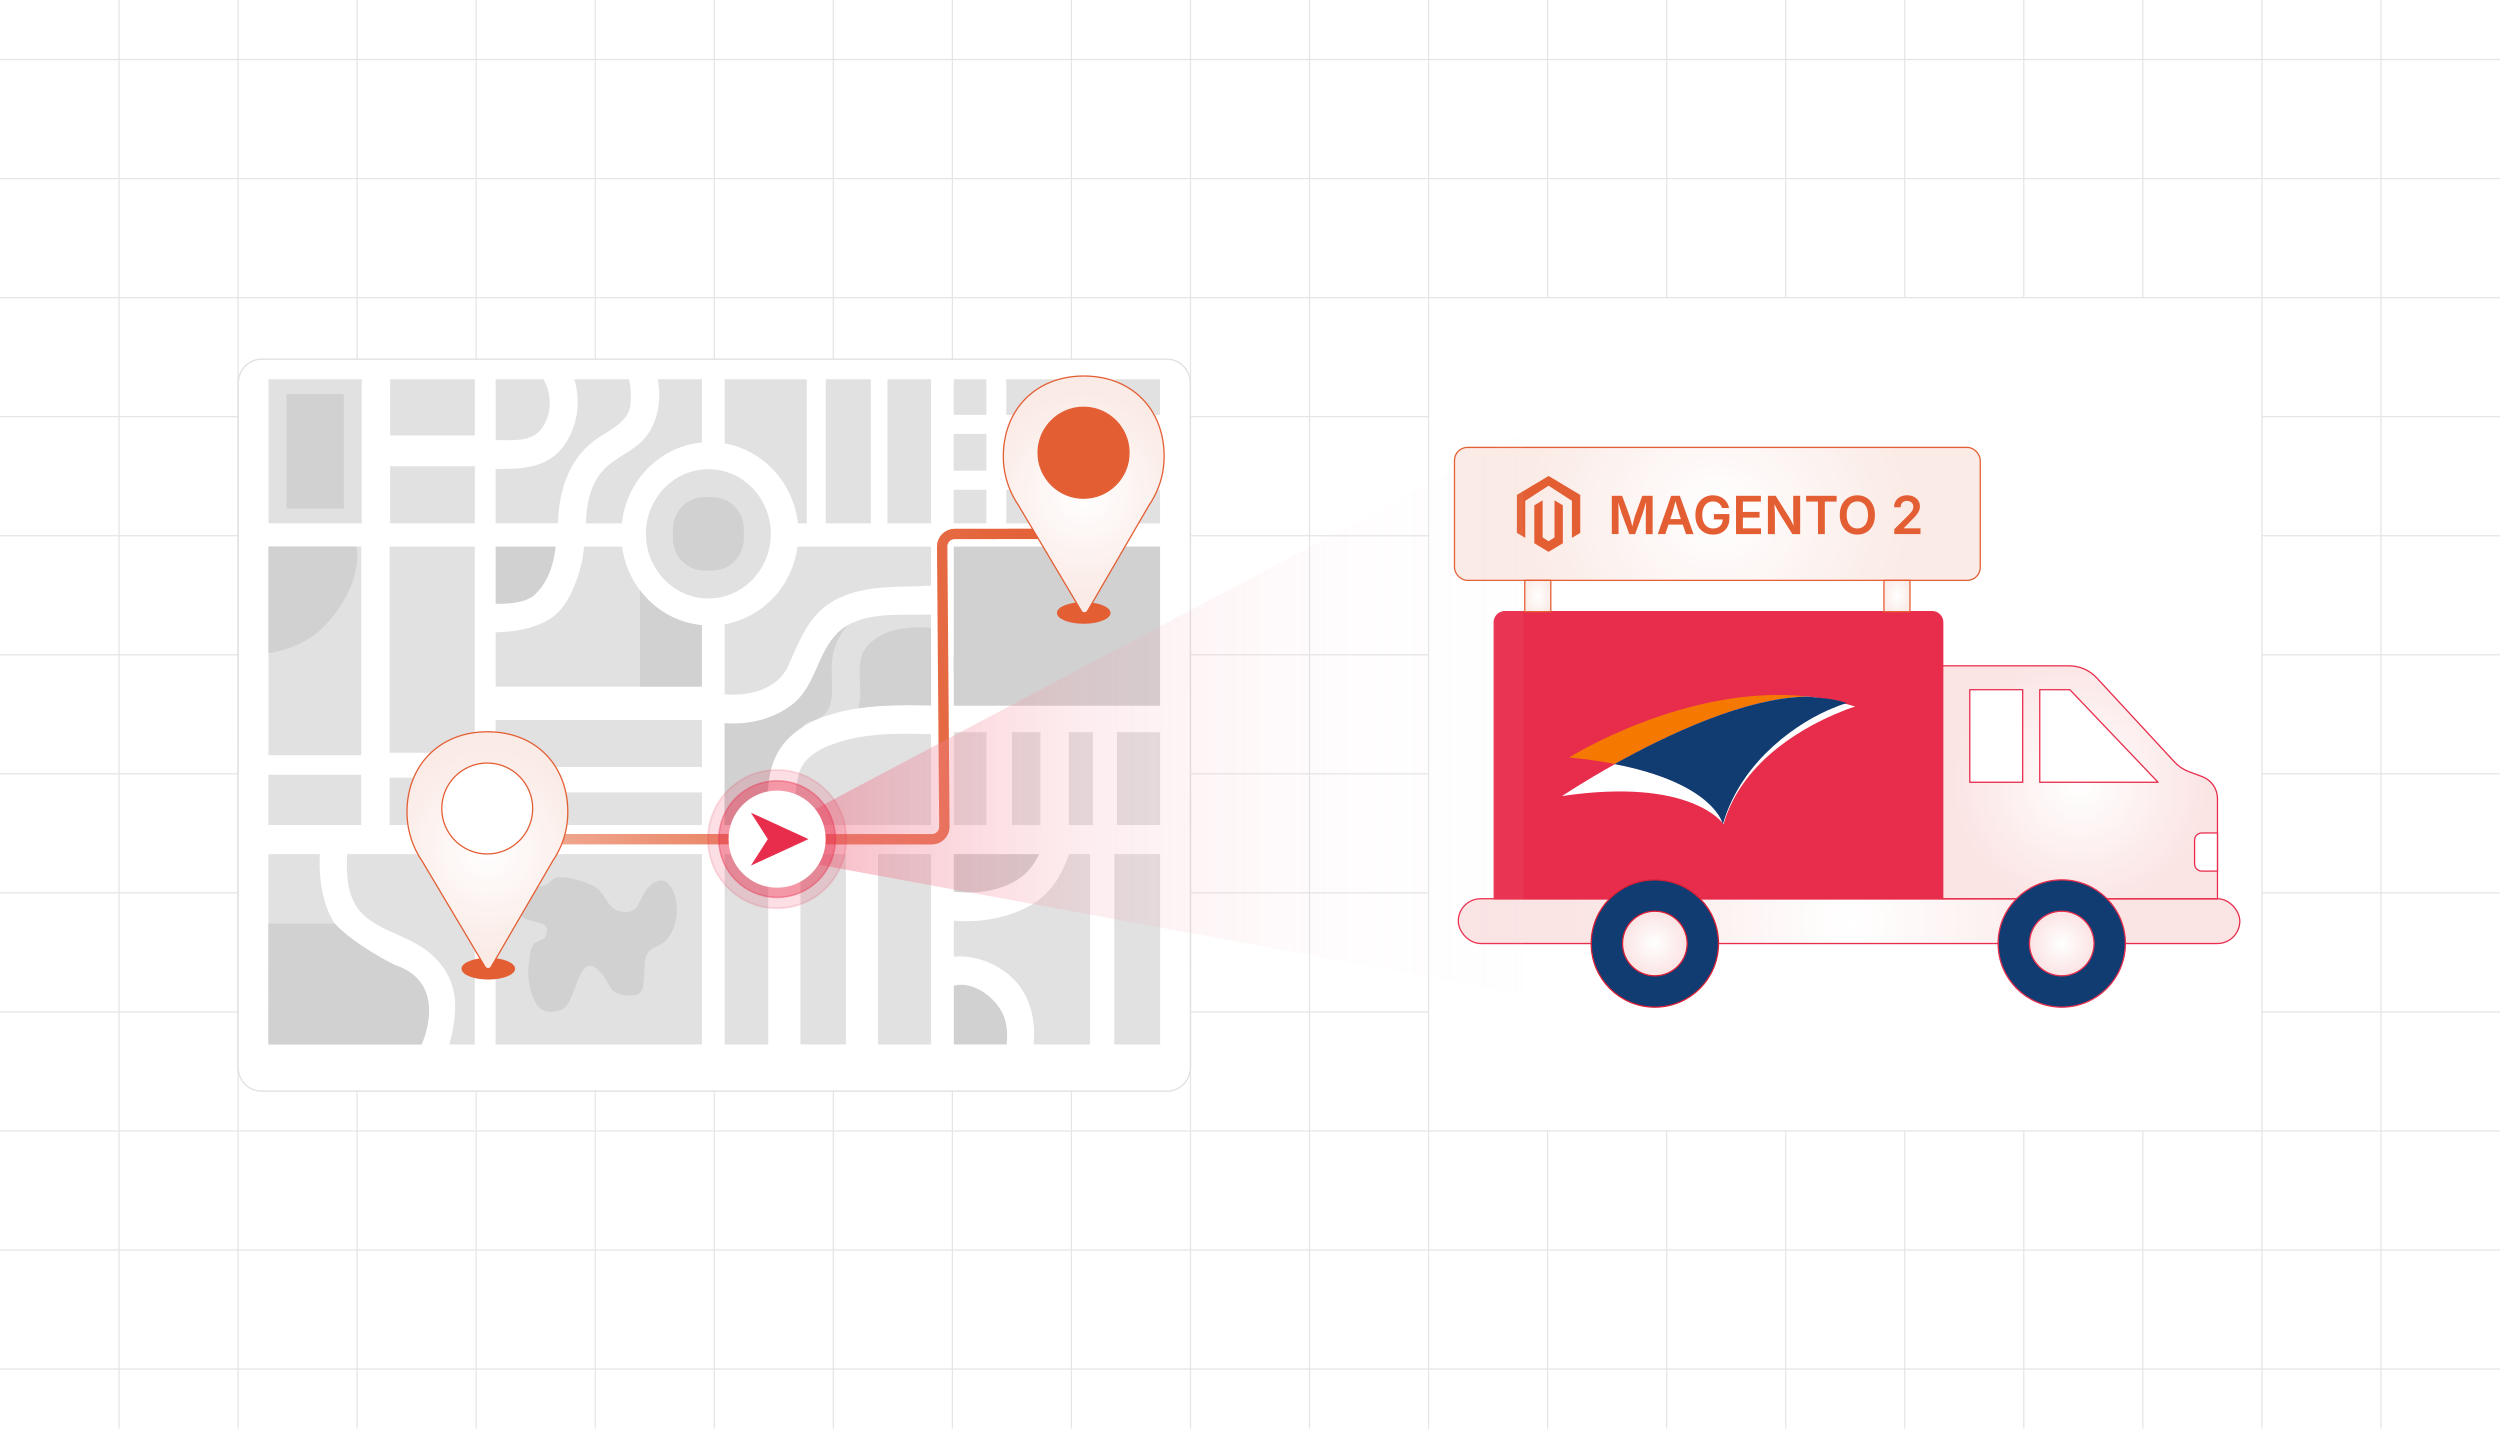 <?xml version="1.0" encoding="UTF-8"?><svg id="Layer_1" xmlns="http://www.w3.org/2000/svg" xmlns:xlink="http://www.w3.org/1999/xlink" viewBox="0 0 350 200"><defs><clipPath id="clippath"><rect x="-325" y="297.055" width="1000" height="400" fill="none" stroke-width="0"/></clipPath><clipPath id="clippath-1"><rect width="350" height="200" fill="none" stroke-width="0"/></clipPath><filter id="drop-shadow-1" filterUnits="userSpaceOnUse"><feOffset dx="0" dy="1.857"/><feGaussianBlur result="blur" stdDeviation="1.486"/><feFlood flood-color="#333" flood-opacity=".09"/><feComposite in2="blur" operator="in"/><feComposite in="SourceGraphic"/></filter><linearGradient id="linear-gradient" x1="67.221" y1="101.359" x2="152.351" y2="101.359" gradientUnits="userSpaceOnUse"><stop offset="0" stop-color="#f2b5a1"/><stop offset=".318" stop-color="#ec9073"/><stop offset=".607" stop-color="#e77450"/><stop offset=".844" stop-color="#e4643b"/><stop offset="1" stop-color="#e45e34"/></linearGradient><filter id="drop-shadow-2" filterUnits="userSpaceOnUse"><feOffset dx="0" dy="1.818"/><feGaussianBlur result="blur-2" stdDeviation="1.455"/><feFlood flood-color="#333" flood-opacity=".09"/><feComposite in2="blur-2" operator="in"/><feComposite in="SourceGraphic"/></filter><radialGradient id="radial-gradient" cx="68.237" cy="117.218" fx="68.237" fy="117.218" r="14.172" gradientUnits="userSpaceOnUse"><stop offset="0" stop-color="#fff"/><stop offset=".827" stop-color="#fbeeea"/><stop offset="1" stop-color="#fbebe6"/></radialGradient><filter id="drop-shadow-3" filterUnits="userSpaceOnUse"><feOffset dx="0" dy="1.818"/><feGaussianBlur result="blur-3" stdDeviation="1.455"/><feFlood flood-color="#333" flood-opacity=".09"/><feComposite in2="blur-3" operator="in"/><feComposite in="SourceGraphic"/></filter><radialGradient id="radial-gradient-2" cx="151.722" cy="67.411" fx="151.722" fy="67.411" xlink:href="#radial-gradient"/><filter id="drop-shadow-4" filterUnits="userSpaceOnUse"><feOffset dx="0" dy="1.818"/><feGaussianBlur result="blur-4" stdDeviation="1.455"/><feFlood flood-color="#333" flood-opacity=".09"/><feComposite in2="blur-4" operator="in"/><feComposite in="SourceGraphic"/></filter><radialGradient id="radial-gradient-3" cx="229.576" cy="127.139" fx="229.576" fy="127.139" r="38.746" gradientTransform="translate(488.443) rotate(-180) scale(1 -1)" gradientUnits="userSpaceOnUse"><stop offset="0" stop-color="#fff"/><stop offset=".773" stop-color="#fceaea"/><stop offset="1" stop-color="#fbe4e4"/></radialGradient><radialGradient id="radial-gradient-4" cx="197.229" cy="107.701" fx="197.229" fy="107.701" r="17.828" xlink:href="#radial-gradient-3"/><radialGradient id="radial-gradient-5" cx="179.599" cy="117.466" fx="179.599" fy="117.466" r="2.2" gradientTransform="translate(488.443) rotate(-180) scale(1 -1)" gradientUnits="userSpaceOnUse"><stop offset="0" stop-color="#fff"/><stop offset="1" stop-color="#fff"/></radialGradient><radialGradient id="radial-gradient-6" cx="208.971" cy="101.22" fx="208.971" fy="101.22" r="5.278" xlink:href="#radial-gradient-5"/><radialGradient id="radial-gradient-7" cx="194.596" cy="101.22" fx="194.596" fy="101.22" r="7.436" xlink:href="#radial-gradient-5"/><radialGradient id="radial-gradient-8" cx="199.798" cy="130.274" fx="199.798" fy="130.274" r="4.525" xlink:href="#radial-gradient-3"/><radialGradient id="radial-gradient-9" cx="256.764" cy="130.274" fx="256.764" fy="130.274" r="4.525" xlink:href="#radial-gradient-3"/><radialGradient id="radial-gradient-10" cx="238.686" cy="70.126" fx="238.686" fy="70.126" r="24.917" gradientTransform="translate(-18.047) scale(1.083 1)" xlink:href="#radial-gradient"/><radialGradient id="radial-gradient-11" cx="215.29" cy="81.624" fx="215.29" fy="81.624" r="2.013" gradientTransform="translate(0 -39.941) scale(1 1.489)" xlink:href="#radial-gradient"/><radialGradient id="radial-gradient-12" cx="265.574" cy="81.624" fx="265.574" fy="81.624" r="2.013" gradientTransform="translate(0 -39.941) scale(1 1.489)" xlink:href="#radial-gradient"/><linearGradient id="linear-gradient-2" x1="114.131" y1="99.968" x2="213.246" y2="99.968" gradientUnits="userSpaceOnUse"><stop offset="0" stop-color="#ef6d83"/><stop offset=".369" stop-color="rgba(244,156,171,.648)" stop-opacity=".648"/><stop offset=".803" stop-color="rgba(249,209,216,.256)" stop-opacity=".256"/><stop offset="1" stop-color="#fce7ea" stop-opacity=".1"/></linearGradient></defs><g clip-path="url(#clippath)"><polyline points="675 187.532 627.38 187.532 579.76 187.532 532.14 187.532 484.52 187.532 436.9 187.532 389.29 187.532 341.67 187.532 294.05 187.532 246.43 187.532 198.81 187.532 151.19 187.532 103.57 187.532 55.95 187.532 8.33 187.532 -39.29 187.532 -86.9 187.532 -134.52 187.532 -182.14 187.532 -229.76 187.532 -277.38 187.532 -325 187.532" fill="none" stroke="#e5e5e5" stroke-miterlimit="10" stroke-width=".5"/><polyline points="675 139.912 627.38 139.912 579.76 139.912 532.14 139.912 484.52 139.912 436.9 139.912 389.29 139.912 341.67 139.912 294.05 139.912 246.43 139.912 198.81 139.912 151.19 139.912 103.57 139.912 55.95 139.912 8.33 139.912 -39.29 139.912 -86.9 139.912 -134.52 139.912 -182.14 139.912 -229.76 139.912 -277.38 139.912 -325 139.912" fill="none" stroke="#e5e5e5" stroke-miterlimit="10" stroke-width=".5"/><polyline points="675 92.292 627.38 92.292 579.76 92.292 532.14 92.292 484.52 92.292 436.9 92.292 389.29 92.292 341.67 92.292 294.05 92.292 246.43 92.292 198.81 92.292 151.19 92.292 103.57 92.292 55.95 92.292 8.33 92.292 -39.29 92.292 -86.9 92.292 -134.52 92.292 -182.14 92.292 -229.76 92.292 -277.38 92.292 -325 92.292" fill="none" stroke="#e5e5e5" stroke-miterlimit="10" stroke-width=".5"/><polyline points="675 44.672 627.38 44.672 579.76 44.672 532.14 44.672 484.52 44.672 436.9 44.672 389.29 44.672 341.67 44.672 294.05 44.672 246.43 44.672 198.81 44.672 151.19 44.672 103.57 44.672 55.95 44.672 8.33 44.672 -39.29 44.672 -86.9 44.672 -134.52 44.672 -182.14 44.672 -229.76 44.672 -277.38 44.672 -325 44.672" fill="none" stroke="#e5e5e5" stroke-miterlimit="10" stroke-width=".5"/><polyline points="341.67 330.392 341.67 282.772 341.67 235.152 341.67 187.532 341.67 139.912 341.67 92.292 341.67 44.672 341.67 -2.948" fill="none" stroke="#e5e5e5" stroke-miterlimit="10" stroke-width=".5"/><polyline points="294.05 330.392 294.05 282.772 294.05 235.152 294.05 187.532 294.05 139.912 294.05 92.292 294.05 44.672 294.05 -2.948" fill="none" stroke="#e5e5e5" stroke-miterlimit="10" stroke-width=".5"/><polyline points="246.43 330.392 246.43 282.772 246.43 235.152 246.43 187.532 246.43 139.912 246.43 92.292 246.43 44.672 246.43 -2.948" fill="none" stroke="#e5e5e5" stroke-miterlimit="10" stroke-width=".5"/><line x1="198.81" y1="-2.943" x2="198.81" y2="997.057" fill="none" stroke="#e5e5e5" stroke-miterlimit="10" stroke-width=".5"/><line x1="151.19" y1="-2.943" x2="151.19" y2="997.057" fill="none" stroke="#e5e5e5" stroke-miterlimit="10" stroke-width=".5"/><line x1="103.571" y1="-2.943" x2="103.571" y2="997.057" fill="none" stroke="#e5e5e5" stroke-miterlimit="10" stroke-width=".5"/><line x1="55.952" y1="-2.943" x2="55.952" y2="997.057" fill="none" stroke="#e5e5e5" stroke-miterlimit="10" stroke-width=".5"/><line x1="8.333" y1="-2.943" x2="8.333" y2="997.057" fill="none" stroke="#e5e5e5" stroke-miterlimit="10" stroke-width=".5"/></g><g clip-path="url(#clippath-1)"><polyline points="350 191.668 333.333 191.668 316.666 191.668 299.999 191.668 283.332 191.668 266.665 191.668 250.001 191.668 233.334 191.668 216.667 191.668 200 191.668 183.333 191.668 166.667 191.668 150 191.668 133.333 191.668 116.665 191.668 99.999 191.668 83.335 191.668 66.668 191.668 50.001 191.668 33.334 191.668 16.667 191.668 0 191.668" fill="none" stroke="#e5e5e5" stroke-miterlimit="10" stroke-width=".175"/><polyline points="350 175.001 333.333 175.001 316.666 175.001 299.999 175.001 283.332 175.001 266.665 175.001 250.001 175.001 233.334 175.001 216.667 175.001 200 175.001 183.333 175.001 166.667 175.001 150 175.001 133.333 175.001 116.665 175.001 99.999 175.001 83.335 175.001 66.668 175.001 50.001 175.001 33.334 175.001 16.667 175.001 0 175.001" fill="none" stroke="#e5e5e5" stroke-miterlimit="10" stroke-width=".175"/><polyline points="350 158.334 333.333 158.334 316.666 158.334" fill="none" stroke="#e5e5e5" stroke-miterlimit="10" stroke-width=".175"/><polyline points="200 158.334 183.333 158.334 166.667 158.334 150 158.334 133.333 158.334 116.665 158.334 99.999 158.334 83.335 158.334 66.668 158.334 50.001 158.334 33.334 158.334 16.667 158.334 0 158.334" fill="none" stroke="#e5e5e5" stroke-miterlimit="10" stroke-width=".175"/><polyline points="350 141.667 333.333 141.667 316.666 141.667" fill="none" stroke="#e5e5e5" stroke-miterlimit="10" stroke-width=".175"/><polyline points="200 141.667 183.333 141.667 166.667 141.667 150 141.667 133.333 141.667 116.665 141.667 99.999 141.667 83.335 141.667 66.668 141.667 50.001 141.667 33.334 141.667 16.667 141.667 0 141.667" fill="none" stroke="#e5e5e5" stroke-miterlimit="10" stroke-width=".175"/><polyline points="350 125 333.333 125 316.666 125" fill="none" stroke="#e5e5e5" stroke-miterlimit="10" stroke-width=".175"/><polyline points="200 125 183.333 125 166.667 125 150 125 133.333 125 116.665 125 99.999 125 83.335 125 66.668 125 50.001 125 33.334 125 16.667 125 0 125" fill="none" stroke="#e5e5e5" stroke-miterlimit="10" stroke-width=".175"/><polyline points="350 108.333 333.333 108.333 316.666 108.333" fill="none" stroke="#e5e5e5" stroke-miterlimit="10" stroke-width=".175"/><polyline points="200 108.333 183.333 108.333 166.667 108.333 150 108.333 133.333 108.333 116.665 108.333 99.999 108.333 83.335 108.333 66.668 108.333 50.001 108.333 33.334 108.333 16.667 108.333 0 108.333" fill="none" stroke="#e5e5e5" stroke-miterlimit="10" stroke-width=".175"/><polyline points="350 91.669 333.333 91.669 316.666 91.669" fill="none" stroke="#e5e5e5" stroke-miterlimit="10" stroke-width=".175"/><polyline points="200 91.669 183.333 91.669 166.667 91.669 150 91.669 133.333 91.669 116.665 91.669 99.999 91.669 83.335 91.669 66.668 91.669 50.001 91.669 33.334 91.669 16.667 91.669 0 91.669" fill="none" stroke="#e5e5e5" stroke-miterlimit="10" stroke-width=".175"/><polyline points="350 75.002 333.333 75.002 316.666 75.002" fill="none" stroke="#e5e5e5" stroke-miterlimit="10" stroke-width=".175"/><polyline points="200 75.002 183.333 75.002 166.667 75.002 150 75.002 133.333 75.002 116.665 75.002 99.999 75.002 83.335 75.002 66.668 75.002 50.001 75.002 33.334 75.002 16.667 75.002 0 75.002" fill="none" stroke="#e5e5e5" stroke-miterlimit="10" stroke-width=".175"/><polyline points="350 58.335 333.333 58.335 316.666 58.335" fill="none" stroke="#e5e5e5" stroke-miterlimit="10" stroke-width=".175"/><polyline points="200 58.335 183.333 58.335 166.667 58.335 150 58.335 133.333 58.335 116.665 58.335 99.999 58.335 83.335 58.335 66.668 58.335 50.001 58.335 33.334 58.335 16.667 58.335 0 58.335" fill="none" stroke="#e5e5e5" stroke-miterlimit="10" stroke-width=".175"/><polyline points="350 41.668 333.333 41.668 316.666 41.668" fill="none" stroke="#e5e5e5" stroke-miterlimit="10" stroke-width=".175"/><polyline points="200 41.668 183.333 41.668 166.667 41.668 150 41.668 133.333 41.668 116.665 41.668 99.999 41.668 83.335 41.668 66.668 41.668 50.001 41.668 33.334 41.668 16.667 41.668 0 41.668" fill="none" stroke="#e5e5e5" stroke-miterlimit="10" stroke-width=".175"/><polyline points="350 25.001 333.333 25.001 316.666 25.001 299.999 25.001 283.332 25.001 266.665 25.001 250.001 25.001 233.334 25.001 216.667 25.001 200 25.001 183.333 25.001 166.667 25.001 150 25.001 133.333 25.001 116.665 25.001 99.999 25.001 83.335 25.001 66.668 25.001 50.001 25.001 33.334 25.001 16.667 25.001 0 25.001" fill="none" stroke="#e5e5e5" stroke-miterlimit="10" stroke-width=".175"/><polyline points="350 8.334 333.333 8.334 316.666 8.334 299.999 8.334 283.332 8.334 266.665 8.334 250.001 8.334 233.334 8.334 216.667 8.334 200 8.334 183.333 8.334 166.667 8.334 150 8.334 133.333 8.334 116.665 8.334 99.999 8.334 83.335 8.334 66.668 8.334 50.001 8.334 33.334 8.334 16.667 8.334 0 8.334" fill="none" stroke="#e5e5e5" stroke-miterlimit="10" stroke-width=".175"/><path d="M200,41.668v116.665h116.666V41.668h-116.666Z" fill="none" stroke="#e5e5e5" stroke-miterlimit="10" stroke-width=".175"/><polyline points="333.333 274.999 333.333 258.336 333.333 241.669 333.333 225.002 333.333 208.335 333.333 191.668 333.333 175.001 333.333 158.334 333.333 141.667 333.333 125 333.333 108.333 333.333 91.669 333.333 75.002 333.333 58.335 333.333 41.668 333.333 25.001 333.333 8.334 333.333 -8.333 333.333 -25 333.333 -41.667 333.333 -58.334 333.333 -75.001" fill="none" stroke="#e5e5e5" stroke-miterlimit="10" stroke-width=".175"/><polyline points="316.666 274.999 316.666 258.336 316.666 241.669 316.666 225.002 316.666 208.335 316.666 191.668 316.666 175.001 316.666 158.334" fill="none" stroke="#e5e5e5" stroke-miterlimit="10" stroke-width=".175"/><polyline points="316.666 41.668 316.666 25.001 316.666 8.334 316.666 -8.333 316.666 -25 316.666 -41.667 316.666 -58.334 316.666 -75.001" fill="none" stroke="#e5e5e5" stroke-miterlimit="10" stroke-width=".175"/><polyline points="299.999 274.999 299.999 258.336 299.999 241.669 299.999 225.002 299.999 208.335 299.999 191.668 299.999 175.001 299.999 158.334" fill="none" stroke="#e5e5e5" stroke-miterlimit="10" stroke-width=".175"/><polyline points="299.999 41.668 299.999 25.001 299.999 8.334 299.999 -8.333 299.999 -25 299.999 -41.667 299.999 -58.334 299.999 -75.001" fill="none" stroke="#e5e5e5" stroke-miterlimit="10" stroke-width=".175"/><polyline points="283.332 274.999 283.332 258.336 283.332 241.669 283.332 225.002 283.332 208.335 283.332 191.668 283.332 175.001 283.332 158.334" fill="none" stroke="#e5e5e5" stroke-miterlimit="10" stroke-width=".175"/><polyline points="283.332 41.668 283.332 25.001 283.332 8.334 283.332 -8.333 283.332 -25 283.332 -41.667 283.332 -58.334 283.332 -75.001" fill="none" stroke="#e5e5e5" stroke-miterlimit="10" stroke-width=".175"/><polyline points="266.665 274.999 266.665 258.336 266.665 241.669 266.665 225.002 266.665 208.335 266.665 191.668 266.665 175.001 266.665 158.334" fill="none" stroke="#e5e5e5" stroke-miterlimit="10" stroke-width=".175"/><polyline points="266.665 41.668 266.665 25.001 266.665 8.334 266.665 -8.333 266.665 -25 266.665 -41.667 266.665 -58.334 266.665 -75.001" fill="none" stroke="#e5e5e5" stroke-miterlimit="10" stroke-width=".175"/><polyline points="250.001 274.999 250.001 258.336 250.001 241.669 250.001 225.002 250.001 208.335 250.001 191.668 250.001 175.001 250.001 158.334" fill="none" stroke="#e5e5e5" stroke-miterlimit="10" stroke-width=".175"/><polyline points="250.001 41.668 250.001 25.001 250.001 8.334 250.001 -8.333 250.001 -25 250.001 -41.667 250.001 -58.334 250.001 -75.001" fill="none" stroke="#e5e5e5" stroke-miterlimit="10" stroke-width=".175"/><polyline points="233.334 274.999 233.334 258.336 233.334 241.669 233.334 225.002 233.334 208.335 233.334 191.668 233.334 175.001 233.334 158.334" fill="none" stroke="#e5e5e5" stroke-miterlimit="10" stroke-width=".175"/><polyline points="233.334 41.668 233.334 25.001 233.334 8.334 233.334 -8.333 233.334 -25 233.334 -41.667 233.334 -58.334 233.334 -75.001" fill="none" stroke="#e5e5e5" stroke-miterlimit="10" stroke-width=".175"/><polyline points="216.667 274.999 216.667 258.336 216.667 241.669 216.667 225.002 216.667 208.335 216.667 191.668 216.667 175.001 216.667 158.334" fill="none" stroke="#e5e5e5" stroke-miterlimit="10" stroke-width=".175"/><polyline points="216.667 41.668 216.667 25.001 216.667 8.334 216.667 -8.333 216.667 -25 216.667 -41.667 216.667 -58.334 216.667 -75.001" fill="none" stroke="#e5e5e5" stroke-miterlimit="10" stroke-width=".175"/><polyline points="200 274.999 200 258.336 200 241.669 200 225.002 200 208.335 200 191.668 200 175.001 200 158.334" fill="none" stroke="#e5e5e5" stroke-miterlimit="10" stroke-width=".175"/><polyline points="200 41.668 200 25.001 200 8.334 200 -8.333 200 -25 200 -41.667 200 -58.334 200 -75.001" fill="none" stroke="#e5e5e5" stroke-miterlimit="10" stroke-width=".175"/><line x1="183.333" y1="-74.999" x2="183.333" y2="275.001" fill="none" stroke="#e5e5e5" stroke-miterlimit="10" stroke-width=".175"/><line x1="166.667" y1="-74.999" x2="166.667" y2="275.001" fill="none" stroke="#e5e5e5" stroke-miterlimit="10" stroke-width=".175"/><line x1="150" y1="-74.999" x2="150" y2="275.001" fill="none" stroke="#e5e5e5" stroke-miterlimit="10" stroke-width=".175"/><line x1="133.333" y1="-74.999" x2="133.333" y2="275.001" fill="none" stroke="#e5e5e5" stroke-miterlimit="10" stroke-width=".175"/><line x1="116.667" y1="-74.999" x2="116.667" y2="275.001" fill="none" stroke="#e5e5e5" stroke-miterlimit="10" stroke-width=".175"/><line x1="100" y1="-74.999" x2="100" y2="275.001" fill="none" stroke="#e5e5e5" stroke-miterlimit="10" stroke-width=".175"/><line x1="83.333" y1="-74.999" x2="83.333" y2="275.001" fill="none" stroke="#e5e5e5" stroke-miterlimit="10" stroke-width=".175"/><line x1="66.667" y1="-74.999" x2="66.667" y2="275.001" fill="none" stroke="#e5e5e5" stroke-miterlimit="10" stroke-width=".175"/><line x1="50" y1="-74.999" x2="50" y2="275.001" fill="none" stroke="#e5e5e5" stroke-miterlimit="10" stroke-width=".175"/><line x1="33.333" y1="-74.999" x2="33.333" y2="275.001" fill="none" stroke="#e5e5e5" stroke-miterlimit="10" stroke-width=".175"/><line x1="16.667" y1="-74.999" x2="16.667" y2="275.001" fill="none" stroke="#e5e5e5" stroke-miterlimit="10" stroke-width=".175"/></g><path d="M163.402,48.432H36.598c-1.791,0-3.243,1.502-3.243,3.355l-.022,95.754c-0,1.854,1.451,3.357,3.243,3.357h126.848c1.791,0,3.243-1.503,3.243-3.357l-.022-95.754c-0-1.853-1.452-3.355-3.243-3.355Z" fill="#fff" filter="url(#drop-shadow-1)" stroke="#e0e0e0" stroke-miterlimit="10" stroke-width=".186"/><g opacity=".5"><path d="M59.037,145.957c.49-1.992,1.197-4.382.622-6.433-.893-3.191-3.97-4.225-6.639-5.463-3.097-1.436-5.744-3.194-7.094-6.556-1.03-2.568-1.257-5.237-1.157-7.93h-7.188l-.006,26.651h21.395c.021-.09.044-.18.066-.27Z" fill="#c3c3c3" stroke-width="0"/><path d="M50.679,127.881c2.146,2.154,5.203,2.847,7.75,4.339,2.931,1.72,5.062,4.364,5.272,7.973.12,2.09-.296,4.067-.776,6.033h3.544l.003-26.651h-17.867c-.182,3.072.084,6.304,2.075,8.305Z" fill="#c3c3c3" stroke-width="0"/><rect x="69.385" y="119.576" width="28.893" height="26.651" fill="#c3c3c3" stroke-width="0"/><rect x="101.457" y="119.576" width="6.097" height="26.651" fill="#c3c3c3" stroke-width="0"/><rect x="112.061" y="119.576" width="6.361" height="26.651" fill="#c3c3c3" stroke-width="0"/><rect x="122.928" y="119.576" width="7.421" height="26.651" fill="#c3c3c3" stroke-width="0"/><path d="M140.679,142.677c-.811-2.695-4.243-5.445-7.148-4.691l.001,8.241h7.405c.122-1.225.08-2.424-.258-3.55Z" fill="#a4a4a4" stroke-width="0"/><path d="M142.686,123c1.264-.878,2.15-2.074,2.789-3.424h-11.947l.001,5.254c3.236.405,6.784-.179,9.157-1.83Z" fill="#a4a4a4" stroke-width="0"/><path d="M152.613,119.576h-2.95c-.976,2.93-2.589,5.551-5.347,7.144-3.03,1.75-7.01,2.512-10.786,2.169l.001,5.054c3.753-.385,7.996,1.79,9.819,5.039,1.316,2.346,1.566,4.781,1.353,7.245h7.914l-.005-26.651Z" fill="#c3c3c3" stroke-width="0"/><rect x="155.995" y="119.576" width="6.427" height="26.651" fill="#c3c3c3" stroke-width="0"/><rect x="37.587" y="76.52" width="12.985" height="29.205" fill="#c3c3c3" stroke-width="0"/><path d="M45.038,88.024c2.811-2.678,5.577-7.37,4.867-11.504h-12.314l-.003,14.925c2.837-.432,5.562-1.626,7.45-3.422Z" fill="#a4a4a4" stroke-width="0"/><rect x="54.548" y="76.52" width="11.927" height="28.863" fill="#c3c3c3" stroke-width="0"/><rect x="54.544" y="108.879" width="11.928" height="6.625" fill="#c3c3c3" stroke-width="0"/><rect x="37.583" y="108.468" width="12.986" height="7.036" fill="#c3c3c3" stroke-width="0"/><rect x="133.528" y="102.503" width="4.571" height="13.002" fill="#c3c3c3" stroke-width="0"/><rect x="141.678" y="102.503" width="3.975" height="13.002" fill="#c3c3c3" stroke-width="0"/><rect x="149.629" y="102.503" width="3.379" height="13.002" fill="#c3c3c3" stroke-width="0"/><rect x="156.388" y="102.503" width="6.029" height="13.002" fill="#c3c3c3" stroke-width="0"/><rect x="133.525" y="76.52" width="28.887" height="22.28" fill="#a4a4a4" stroke-width="0"/><rect x="54.62" y="53.098" width="11.859" height="7.862" fill="#c3c3c3" stroke-width="0"/><rect x="54.618" y="65.278" width="11.859" height="7.994" fill="#c3c3c3" stroke-width="0"/><rect x="37.593" y="53.098" width="13.051" height="20.174" fill="#c3c3c3" stroke-width="0"/><rect x="133.523" y="68.568" width="4.57" height="4.704" fill="#c3c3c3" stroke-width="0"/><path d="M147.7,71.737c-.126-1.062-.308-2.115-.484-3.169h-6.339l.001,4.704h7.016c-.051-.605-.155-1.194-.194-1.535Z" fill="#c3c3c3" stroke-width="0"/><path d="M151.86,73.272h10.55l-.001-4.704h-11.154c.297,1.581.589,3.184.605,4.704Z" fill="#c3c3c3" stroke-width="0"/><rect x="133.523" y="60.754" width="4.57" height="5.141" fill="#c3c3c3" stroke-width="0"/><path d="M146.973,60.754h-6.097l.001,5.141h5.958c-.17-1.72-.141-3.447.138-5.141Z" fill="#c3c3c3" stroke-width="0"/><path d="M150.621,63.076c-.055.885.025,1.835.165,2.819h11.622l-.001-5.141h-11.458c-.168.744-.281,1.519-.329,2.323Z" fill="#c3c3c3" stroke-width="0"/><rect x="133.522" y="53.098" width="4.57" height="4.981" fill="#c3c3c3" stroke-width="0"/><path d="M147.717,57.854c.653-1.804,1.538-3.389,2.61-4.756h-9.451l.001,4.981h6.767c.027-.075.046-.151.074-.226Z" fill="#c3c3c3" stroke-width="0"/><path d="M151.85,58.079h10.556l-.001-4.981h-6.142c-1.918,1.153-3.433,2.867-4.413,4.981Z" fill="#c3c3c3" stroke-width="0"/><rect x="69.388" y="100.789" width="28.89" height="6.582" fill="#c3c3c3" stroke-width="0"/><path d="M74.921,83.207c1.319-1.249,2.115-2.925,2.535-4.712.144-.61.263-1.279.341-1.975h-8.407l-.001,8.015c1.989.014,4.264-.129,5.532-1.328Z" fill="#a4a4a4" stroke-width="0"/><path d="M81.111,80.026c-.711,2.382-1.946,5.252-4.107,6.606-2.321,1.454-4.962,1.808-7.615,1.894l-.001,7.6h28.889l0-8.597c-5.768-.524-10.402-5.13-11.19-11.009h-5.318c-.103,1.211-.328,2.398-.658,3.506Z" fill="#c3c3c3" stroke-width="0"/><path d="M89.597,96.126h8.68l0-8.597c-3.523-.321-6.62-2.165-8.68-4.889l-0,13.486Z" fill="#a4a4a4" stroke-width="0"/><rect x="69.387" y="110.936" width="28.891" height="4.568" fill="#c3c3c3" stroke-width="0"/><path d="M75.815,60.022c1.486-1.982,1.508-4.842.266-6.924h-6.688l-.001,8.51c2.134.005,4.968.355,6.423-1.586Z" fill="#c3c3c3" stroke-width="0"/><path d="M90.605,60.917c-1.645,2.263-4.402,2.947-6.205,4.964-1.789,2.001-2.301,4.743-2.375,7.392h5.024c.662-6.03,5.358-10.792,11.229-11.326l0-8.848h-6.191c.517,2.732.081,5.668-1.482,7.819Z" fill="#c3c3c3" stroke-width="0"/><path d="M83.825,61.243c1.761-1.162,4.291-2.278,4.462-4.773.072-1.024.047-2.247-.225-3.373h-7.669c1.002,3.139.435,6.792-1.536,9.421-2.335,3.115-5.964,3.137-9.467,3.139l-.001,7.614h8.723c.135-4.796,1.635-9.335,5.712-12.029Z" fill="#c3c3c3" stroke-width="0"/><path d="M108.437,106.253c1.303-3.075,4.122-4.966,7.121-5.988,4.762-1.625,9.801-1.608,14.787-1.506l-.001-12.738c-4.183.181-9.842-.579-13.025,2.539-3.054,2.994-3.059,7.701-6.682,10.295-2.671,1.913-5.962,2.645-9.18,2.411l0,14.238h6.049c-.063-3.109-.3-6.347.931-9.251Z" fill="#c3c3c3" stroke-width="0"/><path d="M130.344,87.891c-3.346-.291-6.854.233-8.857,2.472-1.903,2.129-.782,5.17-1.117,7.77-.044.354-.112.696-.19,1.03,3.344-.502,6.768-.473,10.165-.403l-.001-10.868Z" fill="#a4a4a4" stroke-width="0"/><path d="M112.364,101.778c.222-.385.6-.688,1.162-.817,4.141-.95,2.66-5.203,2.955-8.418.175-1.905.982-3.67,2.229-5.027-.501.288-.97.631-1.392,1.044-3.054,2.994-3.059,7.701-6.682,10.295-2.671,1.913-5.962,2.645-9.18,2.411l0,14.238h6.049c-.063-3.109-.3-6.347.931-9.251.82-1.935,2.24-3.401,3.928-4.475Z" fill="#a4a4a4" stroke-width="0"/><path d="M118.145,103.694c-2.43.677-5.527,1.847-6.308,4.632-.654,2.333-.473,4.772-.416,7.178h18.926l-.001-12.717c-4.103-.121-8.266-.189-12.2.906Z" fill="#c3c3c3" stroke-width="0"/><path d="M101.457,87.4l0,9.795c3.423.32,7.439-.679,8.93-4.039,1.743-3.926,3.01-7.499,7.076-9.434,4.02-1.912,8.549-1.441,12.88-1.738l-.001-5.464h-18.672c-.743,5.544-4.905,9.954-10.214,10.88Z" fill="#c3c3c3" stroke-width="0"/><rect x="124.24" y="53.098" width="6.101" height="20.174" fill="#c3c3c3" stroke-width="0"/><rect x="115.607" y="53.098" width="6.309" height="20.174" fill="#c3c3c3" stroke-width="0"/><path d="M112.951,53.098h-11.494l0,8.978c5.409.944,9.63,5.504,10.254,11.196h1.241l-.001-20.174Z" fill="#c3c3c3" stroke-width="0"/><path d="M99.172,65.689c4.829,0,8.745,4.052,8.745,9.049 0,4.997-3.915,9.049-8.745,9.049s-8.745-4.052-8.745-9.049c0-4.997,3.916-9.049,8.745-9.049Z" fill="#c3c3c3" stroke-width="0"/><rect x="40.103" y="55.165" width="8.031" height="16.04" fill="#a4a4a4" stroke-width="0"/><path d="M37.576,146.227h21.461s4.033-8.591-3.776-11.14c0,0-5.412-2.647-8.399-5.787h-9.282l-.004,16.927Z" fill="#a4a4a4" stroke-width="0"/><path d="M99.768,69.596c2.414,0,4.373,2.026,4.373,4.524l0,1.235c0,2.499-1.959,4.524-4.373,4.524h-1.192c-2.416,0-4.372-2.025-4.372-4.524l0-1.235c0-2.498,1.957-4.524,4.372-4.524h1.192Z" fill="#a4a4a4" stroke-width="0"/><path d="M78.662,141.337c2.11-.841,2.237-8.879,5.517-5.106,1.363,1.566.941,2.824,3.429,3.095,2.625.284,2.426-.899,2.584-3.086.056-.78-.008-2.0.393-2.679.588-.993,1.558-.935,2.396-1.681,1.693-1.51,2.101-4.222,1.534-6.348-.55-2.07-1.85-3.055-3.576-1.486-1.591,1.446-1.226,4.185-4.08,3.563-1.915-.417-1.945-2.348-3.424-3.364-1.115-.765-4.058-1.614-5.373-1.382-1.051.185-.856.724-1.625,1.033-.938.376-2.055.056-2.954.411-1.609.638-1.964,2.791-.386,4.062,1.272,1.025,4.46.377,3.233,2.782-.283.556-1.234.544-1.594,1.014-.589.768-.506,1.513-.647,2.428,0,0-.597,3.085.794,5.554,0,0,.795,2.376,3.778,1.189Z" fill="#a4a4a4" stroke-width="0"/><path d="M148.379,80.547c-2.304,1.462-2.807,4.371-3.325,6.866-.536,2.586-1.839,4.707-4.425,5.309-2.278.53-4.844-.168-7.102-.743l0,2.111c2.725.661,5.611,1.225,8.338.43,3.379-.983,4.776-4.53,5.34-7.785.369-2.128,1.223-4.372,3.431-4.962.998-.267,2.087.022,3.069.579-.787.262-1.516.805-1.785,1.619-.193.585-.212,1.179-.197,1.793.026,1.052.088,1.391-1.103,1.314-.408-.027-.884.33-.958.756-.91,5.219,5.437,6.487,8.333,3.071,1.645-1.941,1.411-4.333.336-6.388-.114-.675-.519-1.24-1.092-1.648-.773-.949-1.697-1.744-2.624-2.269-1.969-1.119-4.296-1.282-6.235-.052Z" fill="#a4a4a4" stroke-width="0"/></g><path d="M67.948,128.685l.289-8.703c.026-1.387,1.158-2.498,2.545-2.498l59.681.015c.972 0,1.758-.792,1.75-1.764l-.308-39.219c-.008-.971.777-1.763,1.749-1.764l17.969-.014v6.791" fill="none" stroke="url(#linear-gradient)" stroke-miterlimit="10" stroke-width="1.455"/><g filter="url(#drop-shadow-2)"><ellipse cx="68.361" cy="133.8" rx="3.755" ry="1.518" fill="#e45e34" stroke-width="0"/><circle cx="68.211" cy="110.926" r="7.392" fill="#fff" stroke-width="0"/><path d="M77.587,118.397c.054-.088.111-.183.19-.299.01-.015.019-.03.027-.046.142-.267.362-.656.372-.676.874-1.712,1.318-3.557,1.318-5.484,0-.207-.004-.411-.013-.614-.004-.089-.01-.176-.017-.263l-.012-.175c-.003-.056-.006-.112-.011-.165-.006-.072-.015-.144-.023-.215l-.017-.156c-.008-.074-.015-.148-.025-.223-.008-.058-.017-.117-.027-.174l-.023-.15c-.013-.085-.025-.169-.04-.251-.012-.067-.026-.134-.04-.2l-.037-.179c-.013-.063-.025-.124-.038-.185-.021-.089-.044-.175-.066-.263l-.038-.149c-.011-.046-.022-.091-.036-.139-.027-.096-.056-.189-.086-.282l-.036-.118c-.014-.046-.028-.093-.042-.134-.03-.093-.064-.184-.098-.276l-.044-.121c-.015-.043-.03-.086-.046-.125-.039-.102-.082-.201-.125-.302l-.048-.112c-.012-.031-.025-.063-.039-.093-.06-.133-.123-.264-.189-.396l-.045-.094c-.067-.13-.137-.257-.222-.41l-.033-.062c-.078-.135-.159-.267-.254-.416-.003-.004-.022-.036-.025-.041-.086-.132-.175-.262-.273-.399-.004-.006-.022-.033-.026-.038-.098-.135-.199-.267-.298-.39-.004-.006-.019-.025-.024-.031-.108-.133-.22-.264-.341-.401-.117-.13-.237-.257-.361-.381-0-.001-.001-.001-.002-.002-2.047-2.052-4.861-3.136-8.138-3.136-6.628,0-11.258,4.629-11.258,11.257,0,2.048.524,4.073,1.514,5.853l.169.31c.007.012.013.023.02.035l.283.435c.031.048.062.097.079.12l7.202,12.103h-.005l1.669,2.806c.09.151.253.244.429.244h.003c.177-.001.34-.096.429-.249l1.627-2.802h-.003l7.024-12.088c.062-.092.113-.176.168-.264ZM74.544,112.02c-.006.06-.016.118-.026.176l-.022.151c-.013.102-.028.205-.048.304-.015.076-.036.153-.057.229l-.041.163c-.018.072-.035.145-.057.214-.03.095-.064.187-.1.28l-.054.148c-.019.052-.037.104-.058.154-.048.115-.104.227-.161.34l-.049.101c-.018.038-.036.077-.056.114-.076.141-.161.277-.248.412-.032.054-.048.083-.067.11-.098.146-.205.287-.315.425-.02.027-.032.043-.046.06-.118.144-.248.289-.388.432-1.205,1.217-2.788,1.886-4.475,1.903-.021.001-.042.002-.063.002-3.51,0-6.365-2.855-6.365-6.365,0-3.509,2.855-6.365,6.365-6.365l.066.003c1.685.017,3.268.686,4.454,1.883l.027.029c.143.145.267.284.378.42.016.019.028.037.041.055.115.145.222.286.32.433.017.024.034.053.05.082.104.162.188.298.265.439.021.039.038.077.056.116l.024.05c.075.147.134.265.185.388.022.052.041.105.06.159l.053.145c.036.092.071.184.1.279.022.069.04.142.057.215l.041.158c.022.077.042.155.058.235.02.097.034.199.047.302l.023.151c.009.058.02.116.025.175.022.214.032.432.032.648,0,.216-.01.433-.032.648Z" fill="url(#radial-gradient)" stroke="#e45e34" stroke-linecap="round" stroke-linejoin="round" stroke-width=".182"/></g><g filter="url(#drop-shadow-3)"><ellipse cx="151.722" cy="83.993" rx="3.755" ry="1.518" fill="#e45e34" stroke-width="0"/><circle cx="151.696" cy="61.119" r="7.392" fill="#e45e34" stroke-width="0"/><path d="M161.073,68.59c.054-.088.111-.183.19-.299.01-.015.019-.03.027-.046.142-.267.362-.656.372-.676.874-1.712,1.318-3.557,1.318-5.484,0-.207-.004-.411-.013-.614-.004-.089-.01-.176-.017-.263l-.012-.175c-.003-.056-.006-.112-.011-.165-.006-.072-.015-.144-.023-.215l-.017-.156c-.008-.074-.015-.148-.025-.223-.008-.058-.017-.117-.027-.174l-.023-.15c-.013-.085-.025-.169-.04-.251-.012-.067-.026-.134-.04-.2l-.037-.179c-.013-.063-.025-.124-.038-.185-.021-.089-.044-.175-.066-.263l-.038-.149c-.011-.046-.022-.091-.036-.139-.027-.096-.056-.189-.086-.282l-.036-.118c-.014-.046-.028-.093-.042-.134-.03-.093-.064-.184-.098-.276l-.044-.121c-.015-.043-.03-.086-.046-.125-.039-.102-.082-.201-.125-.302l-.048-.112c-.012-.031-.025-.063-.039-.093-.06-.133-.123-.264-.189-.396l-.045-.094c-.067-.13-.137-.257-.222-.41l-.033-.062c-.078-.135-.159-.267-.254-.416-.003-.004-.022-.036-.025-.041-.086-.132-.175-.262-.273-.399-.004-.006-.022-.033-.026-.038-.098-.135-.199-.267-.298-.39-.004-.006-.019-.025-.024-.031-.108-.133-.22-.264-.341-.401-.117-.13-.237-.257-.361-.381-0-.001-.001-.001-.002-.002-2.047-2.052-4.861-3.136-8.138-3.136-6.628,0-11.258,4.629-11.258,11.257,0,2.048.524,4.073,1.514,5.853l.169.31c.007.012.013.023.02.035l.283.435c.031.048.062.097.079.12l7.202,12.103h-.005l1.669,2.806c.09.151.253.244.429.244h.003c.177-.001.34-.096.429-.249l1.627-2.802h-.003l7.024-12.088c.062-.092.113-.176.168-.264ZM158.029,62.213c-.006.06-.016.118-.026.176l-.022.151c-.013.102-.028.205-.048.304-.015.076-.036.153-.057.229l-.041.163c-.018.072-.035.145-.057.214-.03.095-.064.187-.1.28l-.054.148c-.019.052-.037.104-.058.154-.048.115-.104.227-.161.34l-.049.101c-.018.038-.036.077-.056.114-.076.141-.161.277-.248.412-.032.054-.048.083-.067.11-.098.146-.205.287-.315.425-.02.027-.032.043-.046.06-.118.144-.248.289-.388.432-1.205,1.217-2.788,1.886-4.475,1.903-.021.001-.042.002-.063.002-3.51,0-6.365-2.855-6.365-6.365,0-3.509,2.855-6.365,6.365-6.365l.066.003c1.685.017,3.268.686,4.454,1.883l.027.029c.143.145.267.284.378.42.016.019.028.037.041.055.115.145.222.286.32.433.017.024.034.053.05.082.104.162.188.298.265.439.021.039.038.077.056.116l.024.05c.075.147.134.265.185.388.022.052.041.105.06.159l.053.145c.036.092.071.184.1.279.022.069.04.142.057.215l.041.158c.022.077.042.155.058.235.02.097.034.199.047.302l.023.151c.009.058.02.116.025.175.022.214.032.432.032.648,0,.216-.01.433-.032.648Z" fill="url(#radial-gradient-2)" stroke="#e45e34" stroke-linecap="round" stroke-linejoin="round" stroke-width=".182"/></g><g filter="url(#drop-shadow-4)"><rect x="204.162" y="124.004" width="109.41" height="6.27" rx="3.135" ry="3.135" fill="url(#radial-gradient-3)" stroke="#e82d4c" stroke-linecap="round" stroke-linejoin="round" stroke-width=".182"/><path d="M210.689,83.813h59.796c.826,0,1.496.67,1.496,1.496v38.695h-62.789v-38.695c0-.826.67-1.496,1.496-1.496Z" fill="#e82d4c" stroke="#e82d4c" stroke-miterlimit="10" stroke-width=".182"/><path d="M310.446,124.004h-38.465s0-32.606,0-32.606h17.697c1.47,0,2.873.614,3.871,1.693l10.878,11.767c.562.608,1.259,1.075,2.035,1.363l1.846.686c1.285.477,2.138,1.704,2.138,3.075v14.022Z" fill="url(#radial-gradient-4)" stroke="#e82d4c" stroke-linecap="round" stroke-linejoin="round" stroke-width=".182"/><path d="M308.247,114.8h2.199v5.334h-2.199c-.555,0-1.006-.451-1.006-1.006v-3.321c0-.555.451-1.006,1.006-1.006Z" fill="url(#radial-gradient-5)" stroke="#e82d4c" stroke-linecap="round" stroke-linejoin="round" stroke-width=".182"/><rect x="275.77" y="94.739" width="7.404" height="12.962" fill="url(#radial-gradient-6)" stroke="#e82d4c" stroke-linecap="round" stroke-linejoin="round" stroke-width=".182"/><polygon points="302.128 107.701 285.565 107.701 285.565 94.739 289.781 94.739 302.128 107.701" fill="url(#radial-gradient-7)" stroke="#e82d4c" stroke-linecap="round" stroke-linejoin="round" stroke-width=".182"/><circle cx="288.645" cy="130.274" r="8.908" fill="#103c72" stroke="#e82d4c" stroke-linecap="round" stroke-linejoin="round" stroke-width=".182"/><path d="M284.12,130.274c0,2.499,2.026,4.525,4.525,4.525,2.499,0,4.525-2.026,4.525-4.525,0-2.499-2.026-4.525-4.525-4.525s-4.525,2.026-4.525,4.525Z" fill="url(#radial-gradient-8)" stroke="#e82d4c" stroke-linecap="round" stroke-linejoin="round" stroke-width=".182"/><circle cx="231.678" cy="130.274" r="8.908" fill="#103c72" stroke="#dc1e35" stroke-linecap="round" stroke-linejoin="round" stroke-width=".182"/><path d="M227.154,130.274c0,2.499,2.026,4.525,4.525,4.525,2.499,0,4.525-2.026,4.525-4.525,0-2.499-2.026-4.525-4.525-4.525s-4.525,2.026-4.525,4.525Z" fill="url(#radial-gradient-9)" stroke="#dc1e35" stroke-linecap="round" stroke-linejoin="round" stroke-width=".182"/><path d="M219.672,104.228c2.414.236,4.55.544,6.451.914,7.272-4.057,18.458-9.399,27.066-9.44-16.938-1.88-33.516,8.525-33.516,8.525h-0Z" fill="#f57800" stroke-width="0"/><path d="M226.122,105.142c-4.458,2.486-7.437,4.489-7.437,4.489,18.191-2.701,22.618,3.934,22.618,3.934,0,0-1.15-5.711-15.181-8.423h0Z" fill="#fff" stroke-width="0"/><path d="M257.697,97.839c1.274-.544,2.034-.729,2.034-.729-2.167-.698-4.355-1.15-6.543-1.397-8.608.041-19.793,5.382-27.066,9.44,14.031,2.712,15.171,8.423,15.171,8.423,2.66-9.296,12.182-14.052,16.404-15.736v0Z" fill="#fff" stroke-width="0"/><path d="M256.537,97.346c1.274-.544,2.034-.729,2.034-.729-2.167-.698-3.287-.657-5.475-.904-8.608.041-19.793,5.382-27.066,9.44,14.031,2.712,15.171,8.423,15.171,8.423,2.671-9.296,11.114-14.534,15.335-16.229Z" fill="#103c72" stroke-width="0"/><rect x="203.628" y="60.818" width="73.607" height="18.617" rx="1.818" ry="1.818" fill="url(#radial-gradient-10)" stroke="#e45e34" stroke-linecap="round" stroke-linejoin="round" stroke-width=".182"/><polygon points="221.236 67.471 221.236 72.784 220.066 73.485 220.066 68.294 216.801 66.18 213.535 68.294 213.535 73.485 212.365 72.784 212.365 67.471 216.801 64.815 221.236 67.471" fill="#e45e34" stroke-width="0"/><polygon points="216.801 75.438 215.61 74.725 214.802 74.241 214.802 68.928 215.972 68.227 215.972 73.418 216.801 73.954 217.629 73.418 217.629 68.227 218.799 68.928 218.799 74.241 217.99 74.725 216.801 75.438 216.801 75.438" fill="#e45e34" stroke-width="0"/><path d="M225.652,72.957v-5.362h1.446l1.019,2.768c.036.103.076.235.121.397.044.162.09.336.137.524.047.187.091.37.133.549s.077.336.106.473h-.194c.028-.134.064-.29.106-.466.042-.176.086-.358.133-.547s.092-.364.137-.527c.044-.163.083-.297.117-.403l1.008-2.768h1.45v5.362h-.957v-2.707c0-.115.001-.254.003-.417.003-.163.006-.338.011-.525s.01-.376.015-.567c.005-.19.007-.373.007-.545h.068c-.048.189-.1.383-.156.581-.057.198-.112.39-.167.576-.056.186-.107.357-.157.513-.049.156-.092.284-.127.385l-.99,2.707h-.816l-1.005-2.707c-.036-.101-.078-.227-.128-.379-.049-.152-.102-.321-.158-.506-.056-.185-.112-.377-.169-.578s-.112-.397-.167-.592h.079c.002.161.006.335.011.523s.009.377.013.567c.003.189.007.368.011.534.004.167.005.311.005.43v2.707h-.942Z" fill="#e45e34" stroke-width="0"/><path d="M232.091,72.957l1.872-5.362h1.22l1.915,5.362h-1.055l-.954-2.786c-.094-.288-.19-.614-.291-.977-.102-.364-.213-.777-.335-1.24h.201c-.12.468-.229.885-.325,1.25-.098.366-.189.688-.275.966l-.922,2.786h-1.051ZM233.182,71.628v-.774h2.825v.774h-2.825Z" fill="#e45e34" stroke-width="0"/><path d="M239.835,73.028c-.494,0-.927-.111-1.299-.334s-.662-.54-.871-.95-.312-.897-.312-1.461c0-.579.107-1.073.321-1.485.215-.412.507-.727.877-.946.369-.22.788-.33,1.256-.33.295,0,.57.043.826.13.255.086.483.209.684.369s.364.349.493.567c.128.218.213.458.254.72h-.982c-.044-.144-.103-.272-.179-.385-.075-.113-.167-.21-.273-.292s-.228-.143-.363-.185-.285-.063-.448-.063c-.288,0-.545.073-.771.219-.228.146-.405.36-.535.641-.129.281-.194.625-.194,1.033,0,.403.065.746.194,1.027.13.282.309.497.536.645.229.147.492.221.792.221.273,0,.511-.053.711-.159.2-.105.355-.255.464-.45.109-.194.164-.423.164-.688l.22.036h-1.458v-.756h2.171v.645c0,.458-.098.854-.294,1.189-.195.334-.464.592-.806.772-.342.18-.733.27-1.176.27Z" fill="#e45e34" stroke-width="0"/><path d="M243.043,72.957v-5.362h3.483v.81h-2.522v1.447h2.336v.799h-2.336v1.498h2.537v.81h-3.498Z" fill="#e45e34" stroke-width="0"/><path d="M247.506,72.957v-5.362h1.087l1.854,2.955c.076.123.158.261.244.416.087.155.177.328.271.519.094.19.186.402.277.635h-.108c-.017-.202-.032-.409-.045-.621-.014-.212-.022-.414-.029-.604-.006-.191-.009-.352-.009-.484v-2.814h.976v5.362h-1.091l-1.673-2.66c-.106-.17-.205-.338-.299-.504s-.194-.353-.303-.562c-.107-.208-.238-.46-.393-.756h.137c.015.262.028.509.04.743.012.234.022.443.03.628.009.185.013.333.013.446v2.663h-.979Z" fill="#e45e34" stroke-width="0"/><path d="M252.86,68.404v-.81h4.269v.81h-1.652v4.553h-.961v-4.553h-1.655Z" fill="#e45e34" stroke-width="0"/><path d="M260.033,73.028c-.471,0-.892-.109-1.263-.327-.372-.218-.666-.533-.881-.943-.214-.411-.321-.904-.321-1.479,0-.578.107-1.073.321-1.484.215-.412.509-.727.881-.945.371-.218.792-.328,1.263-.328.468,0,.888.109,1.258.328.371.218.663.533.878.945s.322.906.322,1.484c0,.576-.107,1.07-.322,1.481-.215.412-.507.726-.878.943-.37.217-.79.326-1.258.326ZM260.033,72.168c.29,0,.548-.073.772-.218.224-.145.399-.359.526-.641.128-.282.191-.625.191-1.031,0-.41-.063-.756-.191-1.038-.127-.282-.303-.496-.526-.641-.225-.146-.482-.218-.772-.218-.293,0-.552.073-.777.219-.226.146-.402.361-.531.643-.128.282-.192.627-.192,1.035,0,.406.064.749.192,1.029.129.281.306.495.531.641.226.146.484.22.777.22Z" fill="#e45e34" stroke-width="0"/><path d="M265.201,72.957v-.691l1.86-1.832c.175-.18.322-.339.441-.479.118-.139.208-.274.27-.405.062-.131.092-.273.092-.427,0-.168-.039-.313-.117-.436-.078-.122-.184-.216-.316-.282s-.285-.099-.455-.099c-.181,0-.337.036-.47.108-.134.072-.236.175-.308.308-.072.133-.108.292-.108.477h-.918c0-.338.078-.633.232-.885.155-.252.368-.447.641-.585s.586-.207.941-.207c.357,0,.672.067.942.202.271.134.482.318.634.552s.227.501.227.801c0,.199-.037.394-.111.583-.074.19-.208.404-.399.643-.192.239-.463.526-.813.862l-.933.95v.04h2.336v.803h-3.667Z" fill="#e45e34" stroke-width="0"/><rect x="213.469" y="79.435" width="3.642" height="4.378" fill="url(#radial-gradient-11)" stroke="#e45e34" stroke-linecap="round" stroke-linejoin="round" stroke-width=".182"/><rect x="263.753" y="79.435" width="3.642" height="4.378" fill="url(#radial-gradient-12)" stroke="#e45e34" stroke-linecap="round" stroke-linejoin="round" stroke-width=".182"/></g><polygon points="213.246 139.182 114.131 120.971 114.131 113.272 213.246 60.754 213.246 139.182" fill="url(#linear-gradient-2)" opacity=".46" stroke-width="0"/><circle cx="108.794" cy="117.477" r="9.682" fill="#e82d4c" opacity=".15" stroke="#e82d4c" stroke-miterlimit="10" stroke-width=".259"/><circle cx="108.794" cy="117.477" r="8.164" fill="#e82d4c" opacity=".4" stroke="#e82d4c" stroke-miterlimit="10" stroke-width=".218"/><circle cx="108.794" cy="117.477" r="6.797" fill="#fff" stroke-width="0"/><polygon points="105.367 120.971 112.953 117.483 112.967 117.477 105.367 113.983 107.601 117.477 107.6 117.479 105.367 120.971" fill="#e82d4c" fill-rule="evenodd" stroke="#e82d4c" stroke-miterlimit="10" stroke-width=".182"/></svg>